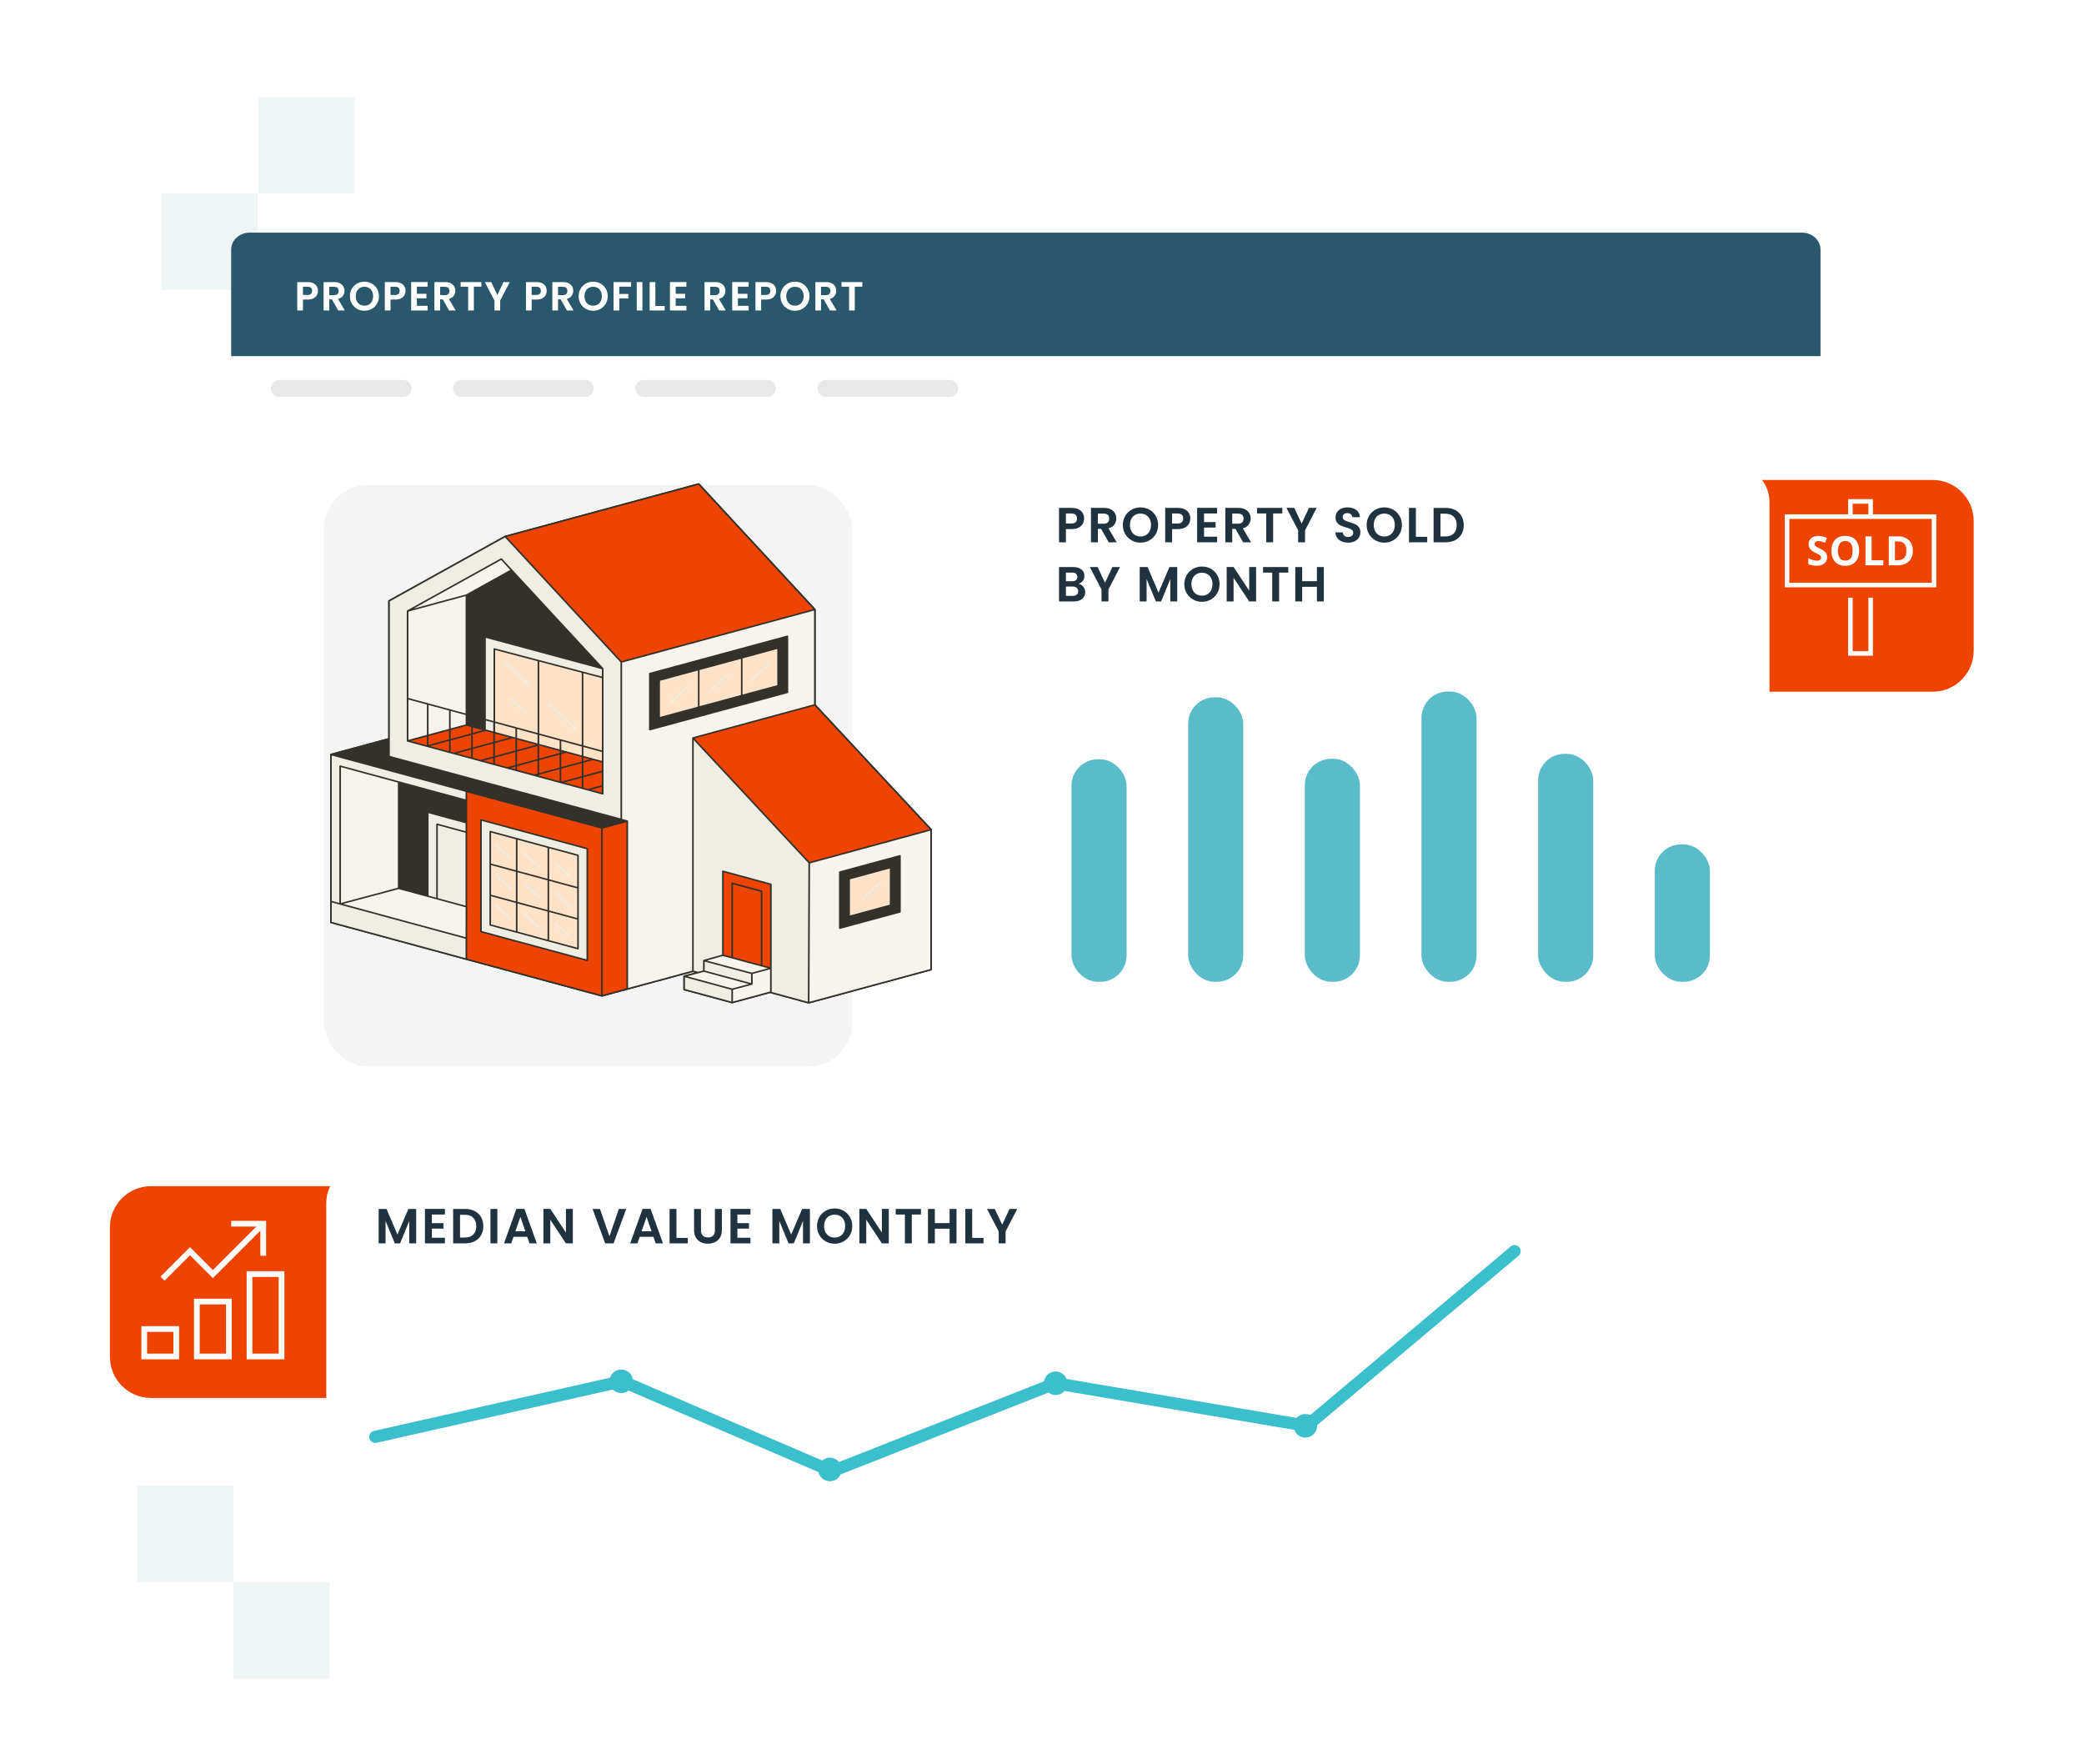 <?xml version="1.0" encoding="UTF-8"?><svg id="Layer_1" xmlns="http://www.w3.org/2000/svg" xmlns:xlink="http://www.w3.org/1999/xlink" viewBox="0 0 600 507.917"><defs><filter id="drop-shadow-26" filterUnits="userSpaceOnUse"><feOffset dx="2.16" dy="1.08"/><feGaussianBlur result="blur" stdDeviation="9.72"/><feFlood flood-color="#7c7e7f" flood-opacity=".27"/><feComposite in2="blur" operator="in"/><feComposite in="SourceGraphic"/></filter><filter id="drop-shadow-27" filterUnits="userSpaceOnUse"><feOffset dx=".876" dy=".438"/><feGaussianBlur result="blur-2" stdDeviation="3.943"/><feFlood flood-color="#7c7e7f" flood-opacity=".27"/><feComposite in2="blur-2" operator="in"/><feComposite in="SourceGraphic"/></filter><filter id="drop-shadow-28" filterUnits="userSpaceOnUse"><feOffset dx=".876" dy=".438"/><feGaussianBlur result="blur-3" stdDeviation="3.943"/><feFlood flood-color="#7c7e7f" flood-opacity=".27"/><feComposite in2="blur-3" operator="in"/><feComposite in="SourceGraphic"/></filter><filter id="drop-shadow-29" filterUnits="userSpaceOnUse"><feOffset dx="2.744" dy="1.372"/><feGaussianBlur result="blur-4" stdDeviation="12.348"/><feFlood flood-color="#7c7e7f" flood-opacity=".27"/><feComposite in2="blur-4" operator="in"/><feComposite in="SourceGraphic"/></filter><filter id="drop-shadow-30" filterUnits="userSpaceOnUse"><feOffset dx="2.665" dy="1.333"/><feGaussianBlur result="blur-5" stdDeviation="11.994"/><feFlood flood-color="#7c7e7f" flood-opacity=".27"/><feComposite in2="blur-5" operator="in"/><feComposite in="SourceGraphic"/></filter></defs><path d="M72.518,87.448h446.453c2.94,0,5.323,2.453,5.323,5.478v323.044c0,3.025-2.383,5.478-5.323,5.478H72.518c-2.94,0-5.323-2.453-5.323-5.478V92.926c0-3.025,2.383-5.478,5.323-5.478Z" fill="#fff" filter="url(#drop-shadow-26)" stroke-width="0"/><rect x="93.241" y="139.661" width="152.101" height="167.394" rx="12.653" ry="12.653" fill="#f4f4f4" stroke-width="0"/><rect x="417.444" y="52.359" width="27.704" height="27.704" fill="#fff" stroke-width="0"/><rect x="445.325" y="24.655" width="27.704" height="27.704" fill="#fff" stroke-width="0"/><rect x="46.476" y="55.705" width="27.704" height="27.704" fill="#eff4f5" stroke-width="0"/><rect x="74.366" y="27.991" width="27.704" height="27.704" fill="#eff4f5" stroke-width="0"/><rect x="67.204" y="455.558" width="27.704" height="27.704" fill="#eff4f5" stroke-width="0"/><rect x="39.49" y="427.678" width="27.704" height="27.704" fill="#eff4f5" stroke-width="0"/><path d="M71.881,66.973h446.932c2.941,0,5.329,2.185,5.329,4.878v30.68H66.552v-30.68c0-2.692,2.387-4.878,5.329-4.878Z" fill="#29586d" stroke-width="0"/><line x1="80.425" y1="111.826" x2="116.021" y2="111.826" fill="none" stroke="#e8e8e8" stroke-linecap="round" stroke-linejoin="round" stroke-width="4.878"/><line x1="132.888" y1="111.826" x2="168.494" y2="111.826" fill="none" stroke="#e8e8e8" stroke-linecap="round" stroke-linejoin="round" stroke-width="4.878"/><line x1="185.35" y1="111.826" x2="220.956" y2="111.826" fill="none" stroke="#e8e8e8" stroke-linecap="round" stroke-linejoin="round" stroke-width="4.878"/><line x1="237.813" y1="111.826" x2="273.419" y2="111.826" fill="none" stroke="#e8e8e8" stroke-linecap="round" stroke-linejoin="round" stroke-width="4.878"/><path d="M91.226,84.967c-.207.382-.531.691-.971.925-.441.234-.997.352-1.668.352h-1.37v3.137h-1.639v-8.171h3.009c.632,0,1.171.109,1.615.328.445.219.779.519,1.001.901.223.383.333.816.333,1.3,0,.437-.103.847-.31,1.229ZM89.523,84.609c.219-.206.328-.497.328-.872,0-.796-.445-1.194-1.335-1.194h-1.3v2.376h1.3c.452,0,.788-.104,1.007-.311Z" fill="#fff" stroke-width="0"/><path d="M97.379,89.38l-1.804-3.184h-.772v3.184h-1.639v-8.171h3.068c.632,0,1.171.111,1.615.334.445.222.779.523,1.001.901.223.379.333.802.333,1.27,0,.538-.156,1.024-.469,1.457-.311.434-.776.732-1.392.896l1.955,3.313h-1.896ZM94.803,84.967h1.37c.444,0,.776-.107.995-.322.217-.214.327-.513.327-.895,0-.374-.109-.665-.327-.872-.219-.206-.551-.31-.995-.31h-1.37v2.4Z" fill="#fff" stroke-width="0"/><path d="M102.821,88.923c-.641-.359-1.147-.856-1.522-1.493-.375-.635-.561-1.356-.561-2.16,0-.796.186-1.512.561-2.148s.882-1.134,1.522-1.492c.639-.359,1.343-.538,2.107-.538.772,0,1.477.179,2.113.538.635.359,1.139.856,1.509,1.492.371.636.556,1.352.556,2.148,0,.804-.185,1.524-.556,2.16-.37.637-.876,1.134-1.516,1.493s-1.343.538-2.107.538-1.468-.18-2.107-.538ZM106.227,87.665c.374-.223.667-.54.878-.954s.316-.894.316-1.44-.105-1.024-.316-1.434c-.211-.41-.504-.724-.878-.943-.375-.218-.807-.327-1.3-.327s-.927.109-1.305.327c-.379.219-.673.533-.884.943-.211.41-.316.887-.316,1.434s.105,1.027.316,1.44.505.731.884.954c.378.223.813.333,1.305.333s.925-.111,1.3-.333Z" fill="#fff" stroke-width="0"/><path d="M116.441,84.967c-.207.382-.531.691-.971.925-.441.234-.997.352-1.668.352h-1.37v3.137h-1.639v-8.171h3.009c.632,0,1.171.109,1.615.328.445.219.779.519,1.001.901.223.383.333.816.333,1.3,0,.437-.103.847-.31,1.229ZM114.738,84.609c.219-.206.328-.497.328-.872,0-.796-.445-1.194-1.335-1.194h-1.3v2.376h1.3c.452,0,.788-.104,1.007-.311Z" fill="#fff" stroke-width="0"/><path d="M120.017,82.532v2.048h2.75v1.3h-2.75v2.166h3.102v1.335h-4.741v-8.183h4.741v1.335h-3.102Z" fill="#fff" stroke-width="0"/><path d="M129.289,89.38l-1.804-3.184h-.772v3.184h-1.639v-8.171h3.068c.632,0,1.171.111,1.615.334.445.222.779.523,1.001.901.223.379.333.802.333,1.27,0,.538-.156,1.024-.469,1.457-.311.434-.776.732-1.392.896l1.955,3.313h-1.896ZM126.713,84.967h1.37c.444,0,.776-.107.995-.322.217-.214.327-.513.327-.895,0-.374-.109-.665-.327-.872-.219-.206-.551-.31-.995-.31h-1.37v2.4Z" fill="#fff" stroke-width="0"/><path d="M138.606,81.209v1.323h-2.177v6.848h-1.638v-6.848h-2.177v-1.323h5.993Z" fill="#fff" stroke-width="0"/><path d="M146.765,81.209l-2.763,5.327v2.845h-1.639v-2.845l-2.774-5.327h1.849l1.757,3.735,1.744-3.735h1.827Z" fill="#fff" stroke-width="0"/><path d="M157.082,84.967c-.207.382-.531.691-.971.925-.441.234-.997.352-1.668.352h-1.37v3.137h-1.639v-8.171h3.009c.632,0,1.171.109,1.615.328.445.219.779.519,1.001.901.223.383.333.816.333,1.3,0,.437-.103.847-.31,1.229ZM155.379,84.609c.219-.206.328-.497.328-.872,0-.796-.445-1.194-1.335-1.194h-1.3v2.376h1.3c.452,0,.788-.104,1.007-.311Z" fill="#fff" stroke-width="0"/><path d="M163.235,89.38l-1.804-3.184h-.772v3.184h-1.639v-8.171h3.068c.632,0,1.171.111,1.615.334.445.222.779.523,1.001.901.223.379.333.802.333,1.27,0,.538-.156,1.024-.469,1.457-.311.434-.776.732-1.392.896l1.955,3.313h-1.896ZM160.659,84.967h1.37c.444,0,.776-.107.995-.322.217-.214.327-.513.327-.895,0-.374-.109-.665-.327-.872-.219-.206-.551-.31-.995-.31h-1.37v2.4Z" fill="#fff" stroke-width="0"/><path d="M168.677,88.923c-.641-.359-1.147-.856-1.522-1.493-.375-.635-.561-1.356-.561-2.16,0-.796.186-1.512.561-2.148s.882-1.134,1.522-1.492c.639-.359,1.343-.538,2.107-.538.772,0,1.477.179,2.113.538.635.359,1.139.856,1.509,1.492.371.636.556,1.352.556,2.148,0,.804-.185,1.524-.556,2.16-.37.637-.876,1.134-1.516,1.493s-1.343.538-2.107.538-1.468-.18-2.107-.538ZM172.083,87.665c.374-.223.667-.54.878-.954s.316-.894.316-1.44-.105-1.024-.316-1.434c-.211-.41-.504-.724-.878-.943-.375-.218-.807-.327-1.3-.327s-.927.109-1.305.327c-.379.219-.673.533-.884.943-.211.41-.316.887-.316,1.434s.105,1.027.316,1.44.505.731.884.954c.378.223.813.333,1.305.333s.925-.111,1.3-.333Z" fill="#fff" stroke-width="0"/><path d="M181.694,81.209v1.323h-3.406v2.095h2.611v1.3h-2.611v3.453h-1.639v-8.171h5.046Z" fill="#fff" stroke-width="0"/><path d="M184.962,81.209v8.171h-1.639v-8.171h1.639Z" fill="#fff" stroke-width="0"/><path d="M188.683,88.08h2.692v1.3h-4.331v-8.171h1.639v6.872Z" fill="#fff" stroke-width="0"/><path d="M194.525,82.532v2.048h2.75v1.3h-2.75v2.166h3.102v1.335h-4.741v-8.183h4.741v1.335h-3.102Z" fill="#fff" stroke-width="0"/><path d="M207.049,89.38l-1.804-3.184h-.772v3.184h-1.639v-8.171h3.068c.632,0,1.171.111,1.615.334.445.222.779.523,1.001.901.223.379.333.802.333,1.27,0,.538-.156,1.024-.469,1.457-.311.434-.776.732-1.392.896l1.955,3.313h-1.896ZM204.473,84.967h1.37c.444,0,.776-.107.995-.322.217-.214.327-.513.327-.895,0-.374-.109-.665-.327-.872-.219-.206-.551-.31-.995-.31h-1.37v2.4Z" fill="#fff" stroke-width="0"/><path d="M212.445,82.532v2.048h2.75v1.3h-2.75v2.166h3.102v1.335h-4.741v-8.183h4.741v1.335h-3.102Z" fill="#fff" stroke-width="0"/><path d="M223.149,84.967c-.207.382-.531.691-.971.925-.441.234-.997.352-1.668.352h-1.37v3.137h-1.639v-8.171h3.009c.632,0,1.171.109,1.615.328.445.219.779.519,1.001.901.223.383.333.816.333,1.3,0,.437-.103.847-.31,1.229ZM221.446,84.609c.219-.206.328-.497.328-.872,0-.796-.445-1.194-1.335-1.194h-1.3v2.376h1.3c.452,0,.788-.104,1.007-.311Z" fill="#fff" stroke-width="0"/><path d="M226.773,88.923c-.641-.359-1.147-.856-1.522-1.493-.375-.635-.561-1.356-.561-2.16,0-.796.186-1.512.561-2.148s.882-1.134,1.522-1.492c.639-.359,1.343-.538,2.107-.538.772,0,1.477.179,2.113.538.635.359,1.139.856,1.509,1.492.371.636.556,1.352.556,2.148,0,.804-.185,1.524-.556,2.16-.37.637-.876,1.134-1.516,1.493s-1.343.538-2.107.538-1.468-.18-2.107-.538ZM230.179,87.665c.374-.223.667-.54.878-.954s.316-.894.316-1.44-.105-1.024-.316-1.434c-.211-.41-.504-.724-.878-.943-.375-.218-.807-.327-1.3-.327s-.927.109-1.305.327c-.379.219-.673.533-.884.943-.211.41-.316.887-.316,1.434s.105,1.027.316,1.44.505.731.884.954c.378.223.813.333,1.305.333s.925-.111,1.3-.333Z" fill="#fff" stroke-width="0"/><path d="M238.959,89.38l-1.804-3.184h-.772v3.184h-1.639v-8.171h3.068c.632,0,1.171.111,1.615.334.445.222.779.523,1.001.901.223.379.333.802.333,1.27,0,.538-.156,1.024-.469,1.457-.311.434-.776.732-1.392.896l1.955,3.313h-1.896ZM236.383,84.967h1.37c.444,0,.776-.107.995-.322.217-.214.327-.513.327-.895,0-.374-.109-.665-.327-.872-.219-.206-.551-.31-.995-.31h-1.37v2.4Z" fill="#fff" stroke-width="0"/><path d="M248.276,81.209v1.323h-2.177v6.848h-1.638v-6.848h-2.177v-1.323h5.993Z" fill="#fff" stroke-width="0"/><path d="M32.522,341.926h53.07c6.527,0,11.827,5.299,11.827,11.827v37.319c0,6.527-5.299,11.827-11.827,11.827h-53.07v-60.972h0Z" transform="translate(129.942 744.823) rotate(180)" fill="#ef4400" filter="url(#drop-shadow-27)" stroke-width="0"/><path d="M502.469,137.734h53.07c6.527,0,11.827,5.299,11.827,11.827v37.319c0,6.527-5.299,11.827-11.827,11.827h-53.07v-60.972h0Z" fill="#ef4400" filter="url(#drop-shadow-28)" stroke-width="0"/><path d="M102.097,334.067h343.875c6.021,0,10.909,4.888,10.909,10.909v75.952c0,10.633-8.633,19.265-19.265,19.265H102.097c-6.021,0-10.909-4.888-10.909-10.909v-84.308c0-6.021,4.888-10.909,10.909-10.909Z" fill="#fff" filter="url(#drop-shadow-29)" stroke-width="0"/><path d="M300.085,132.626h196.104c5.848,0,10.596,4.748,10.596,10.596v139.201c0,10.328-8.385,18.713-18.713,18.713h-187.987c-5.848,0-10.596-4.748-10.596-10.596v-147.318c0-5.848,4.748-10.596,10.596-10.596Z" fill="#fff" filter="url(#drop-shadow-30)" stroke-width="0"/><path d="M268.264,238.706l-33.429-35.876v-27.354s-.001-.003-.001-.005c0-.032-.008-.064-.023-.092,0,0,0-.001,0-.002-.009-.017-.02-.033-.033-.047l-33.437-36.139c-.06-.065-.153-.091-.24-.067l-55.728,15.107c-.005.001-.009.006-.014.008-.014.005-.027.007-.04.014l-33.436,18.555c-.072.04-.116.113-.116.192h0v39.513l-16.548,4.486c-.027.007-.051.02-.073.035-.001,0-.003,0-.004.002-.003.002-.005.006-.008.009-.021.017-.038.037-.051.059-.004.007-.008.014-.012.021-.013.028-.022.058-.022.088v48.344c0,.099.069.186.169.214l38.981,10.58s.002.001.004.002l39.034,10.568c.021.006.043.009.064.009.022,0,.043-.003.065-.009l5.498-1.503s.006.001.009.001c.021,0,.043-.003.064-.009l20.558-5.573.601.164-3.18.834c-.028.007-.052.02-.074.035-.001,0-.003,0-.004.002-.004.003-.005.007-.009.01-.02.017-.037.036-.05.058-.004.007-.009.014-.012.021-.013.027-.022.056-.022.088h0v3.833c0,.099.069.186.17.213l13.82,3.747c.021.006.043.009.064.009s.043-.003.064-.009l10.847-2.941,11.041,3.014c.021.006.043.009.065.009.021,0,.043-.003.064-.009l35.26-9.559c.101-.027.17-.114.17-.213v-40.221s.003-.003.004-.005c.022-.073.004-.152-.049-.209Z" fill="#32312b" stroke-width="0"/><path d="M199.498,212.464l35.103-9.55v-27.438l-19.903,5.396-35.825,9.712v45.322h0v.95l1.718-.469v48.327l-1.718.469v.013l20.625-5.591v-67.141ZM189.772,195.829l34.247-9.284v10.868l-34.247,9.285v-10.868ZM134.291,261.024h0s-.024,9.071-.024,9.071h0l-31.89-8.656-4.427-1.202-.024-.006-2.643-.717,2.643.716h0s0-1.433,0-1.433v-38.235l16.861,4.574v30.601l8.359,2.266,2.675.725,8.446,2.29.024.006ZM144.328,160.941l2.941,3.179-12.978,7.202v37.391l-16.941,4.59v-37.391l26.978-14.971ZM244.995,245.136l-10.393,2.827-1.615.439h0l-.094,22.148-.077,18.15,35.261-9.559v-40.285l-23.082,6.279ZM256.424,260.61l-11.956,3.242v-10.868l11.956-3.241v10.868ZM219.269,278.025l2.675.725v6.856l-.235.064-10.911,2.958v-3.832l-13.82-3.747,3.98-1.044,1.689-.443,13.817,3.746h.003v-3.073h0l4.213-1.142-4.213,1.142-9.714-2.597-4.106-1.098,5.477-1.537,2.675.725,1.499.406,6.972,1.89Z" fill="#f7f4ef" stroke-width="0"/><path d="M178.874,190.584l-33.437-36.139,55.728-15.107,33.437,36.139-19.903,5.396-35.825,9.712ZM173.524,219.348l-31.208-8.46-2.675-.725-5.35-1.45-16.941,4.59,56.173,15.228v-9.183ZM234.601,202.914l-35.103,9.55,33.488,35.939,1.615-.439,10.393-2.827,23.082-6.279.013-.004-33.488-35.939ZM208.124,275.003l2.675.725,1.499.406,6.972,1.89,2.675.725v-24.172l-13.821-3.747v24.172ZM178.874,236.856l1.718-.469v48.327l-1.718.469-5.572,1.523-39.034-10.568h0s0,0,0,0v-6.043h0s0,0,0,0l.024-9.071h0s-.024-.007-.024-.007v-30.597h0v-2.609l39.034,10.568,5.573-1.523ZM169.089,244.329l-30.617-8.289v32.159l30.617,8.289v-32.159Z" fill="#ef4400" stroke-width="0"/><path d="M123.146,258.002v-24.172s11.121,3.015,11.121,3.015v24.172l-8.446-2.29-2.675-.725ZM145.437,154.445l33.437,36.139v45.322h0l-66.873-18.129v-44.777l33.436-18.555ZM147.27,164.12l-2.941-3.179-26.978,14.971v37.391l56.173,15.228v-33.474l-31.208-8.219v24.05l-2.675-.725-5.35-1.45v-37.391l12.978-7.202ZM138.472,236.039l30.617,8.289v32.159l-30.617-8.289v-32.159ZM141.147,266.283l25.268,6.841v-26.88l-25.268-6.841v26.88ZM199.498,212.464v67.142l1.46.399,1.689-.443,13.817,3.746h.003v-3.073h0l4.213-1.142-4.213,1.142-9.714-2.597-4.106-1.098,5.477-1.537v-24.172s13.82,3.747,13.82,3.747v31.028l-.235.064,11.106,3.032.077-18.15.094-22.148h0l-33.488-35.939ZM196.978,284.881l13.82,3.747v-3.832l-13.82-3.747v3.832ZM134.267,276.138h0v-6.043h0l-31.89-8.656-4.427-1.202-.024-.006-2.643-.717v6.043s38.984,10.582,38.984,10.582ZM114.787,222.503l-1.206-.327-18.298-4.964v42.301l2.643.716h0s0-1.433,0-1.433v-38.235l16.861,4.574,19.48,5.284h0v-2.632l-19.48-5.284Z" fill="#efeee4" stroke-width="0"/><path d="M141.147,239.403l25.268,6.841v26.88l-25.268-6.841v-26.88ZM142.316,210.888l31.208,8.46v-24.291l-31.208-8.219v24.05ZM189.772,206.697l34.247-9.285v-10.868l-34.247,9.284v10.868ZM244.468,252.983v10.868l11.956-3.242v-10.868l-11.956,3.241Z" fill="#ffe3c8" stroke-width="0"/><path d="M164.19,270.079c-.06,0-.12-.022-.166-.065l-4.29-4.071c-.091-.087-.091-.227,0-.314.091-.087.24-.087.331,0l4.29,4.071c.092.087.091.227,0,.314-.046.043-.106.065-.166.065ZM155.353,267.4c-.06,0-.12-.022-.166-.065l-4.29-4.071c-.091-.087-.091-.227,0-.314.092-.087.24-.087.331,0l4.29,4.071c.091.087.091.227,0,.314-.046.043-.106.065-.166.065ZM147.045,264.829c-.06,0-.12-.022-.166-.065l-4.29-4.071c-.091-.087-.091-.227,0-.314.091-.087.24-.087.331,0l4.29,4.071c.091.087.091.227,0,.314-.046.043-.106.065-.166.065ZM164.19,261.324c-.06,0-.12-.022-.166-.065l-4.29-4.071c-.091-.087-.091-.227,0-.314.091-.087.24-.087.331,0l4.29,4.071c.092.087.091.227,0,.314-.046.043-.106.065-.166.065ZM248.307,259.101c-.06,0-.12-.022-.166-.065-.091-.087-.091-.227,0-.314l5.085-4.825c.091-.087.24-.087.331,0,.091.087.091.227,0,.314l-5.085,4.825c-.046.043-.106.065-.166.065ZM155.353,258.723c-.06,0-.12-.022-.166-.065l-4.29-4.071c-.091-.087-.091-.227,0-.314.092-.087.24-.087.331,0l4.29,4.071c.091.087.091.227,0,.314-.046.043-.106.065-.166.065ZM147.045,256.153c-.06,0-.12-.022-.166-.065l-4.29-4.071c-.091-.087-.091-.227,0-.314.091-.087.24-.087.331,0l4.29,4.071c.091.087.091.227,0,.314-.046.043-.106.065-.166.065ZM164.19,252.74c-.06,0-.12-.022-.166-.065l-4.29-4.071c-.091-.087-.091-.227,0-.314.091-.087.24-.087.331,0l4.29,4.071c.092.087.091.227,0,.314-.046.043-.106.065-.166.065ZM155.353,250.047c-.06,0-.12-.022-.166-.065l-4.29-4.071c-.091-.087-.091-.227,0-.314.092-.087.24-.087.331,0l4.29,4.071c.091.087.091.227,0,.314-.046.043-.106.065-.166.065ZM147.045,247.477c-.06,0-.12-.022-.166-.065l-4.29-4.071c-.091-.087-.091-.227,0-.314.091-.087.24-.087.331,0l4.29,4.071c.091.087.091.227,0,.314-.046.043-.106.065-.166.065ZM165.926,210.368c-.06,0-.12-.022-.166-.065l-7.879-7.476c-.091-.087-.091-.227,0-.314.092-.087.24-.087.331,0l7.879,7.476c.091.087.091.227,0,.314-.046.043-.106.065-.166.065ZM151.282,205.391c-.06,0-.12-.022-.166-.065l-4.29-4.071c-.092-.087-.091-.227,0-.314.091-.087.24-.087.331,0l4.29,4.071c.091.087.091.227,0,.314-.046.043-.106.065-.166.065ZM192.974,202.656c-.06,0-.12-.022-.166-.065-.091-.087-.091-.227,0-.314l5.085-4.825c.092-.087.24-.087.331,0,.091.087.091.227,0,.314l-5.085,4.825c-.046.043-.106.065-.166.065ZM204.354,199.255c-.06,0-.12-.022-.166-.065-.091-.087-.091-.227,0-.314l5.085-4.825c.092-.087.24-.087.331,0,.091.087.091.227,0,.314l-5.085,4.825c-.046.043-.106.065-.166.065ZM152.552,197.678c-.06,0-.12-.022-.166-.065l-7.292-6.919c-.091-.087-.091-.227,0-.314.091-.087.24-.087.331,0l7.292,6.919c.091.087.091.227,0,.314-.046.043-.106.065-.166.065ZM216.455,195.957c-.06,0-.12-.022-.166-.065-.091-.087-.091-.227,0-.314l5.085-4.825c.091-.087.24-.087.331,0,.091.087.091.227,0,.314l-5.085,4.825c-.046.043-.106.065-.166.065Z" fill="#efeee4" stroke-width="0"/><path d="M138.408,268.412l30.617,8.289c.021.006.043.009.064.009.05,0,.1-.015.141-.045.058-.042.093-.107.093-.177v-32.159c0-.099-.069-.186-.17-.213l-30.617-8.289c-.071-.019-.147-.006-.206.036-.058.042-.093.108-.093.177v32.159c0,.099.069.186.17.214ZM138.706,236.334l30.149,8.163v31.697l-30.149-8.163v-31.697ZM166.479,246.031l-25.268-6.841c-.07-.019-.146-.006-.205.036-.058.042-.093.108-.093.177v26.881c0,.099.069.186.17.213l7.587,2.054.028.008,9.081,2.459.034.009,8.537,2.311c.021.006.043.009.064.009.05,0,.1-.015.141-.045.059-.042.093-.108.093-.177v-26.881c0-.099-.069-.186-.17-.213ZM166.18,246.412v8.909l-8.07-2.188v-8.906l8.07,2.185ZM157.642,244.1v8.906l-8.642-2.343v-8.903l8.642,2.34ZM157.642,253.467v8.505l-8.642-2.343v-8.505l8.642,2.343ZM148.532,241.633v8.903l-7.151-1.939v-8.9l7.151,1.936ZM148.532,250.998v8.505l-7.151-1.939v-8.505l7.151,1.939ZM141.381,266.116v-8.09l7.151,1.939v8.087l-7.151-1.936ZM149,268.179v-8.087l8.642,2.343v8.084l-8.642-2.34ZM158.11,262.561l8.07,2.188v8.081l-8.07-2.185v-8.084ZM158.11,262.1v-8.505l8.07,2.188v8.505l-8.07-2.188ZM117.15,213.412c.013.022.031.042.051.059.003.003.005.007.008.009.001.001.003.001.005.002.01.007.021.01.031.015.012.006.024.012.037.016.002,0,.003.002.004.002l56.173,15.228c.021.006.043.009.064.009.05,0,.1-.015.141-.045.059-.042.093-.108.093-.177v-36.035c0-.026-.005-.051-.014-.075-.003-.007-.008-.013-.011-.02-.008-.016-.017-.032-.029-.046-.001-.002-.002-.004-.004-.006l-26.254-28.376-2.942-3.179c-.074-.08-.197-.099-.294-.045l-26.978,14.971s-.005.004-.008.006c-.007.004-.013.009-.019.014-.011.008-.022.017-.031.027-.003.003-.006.005-.008.008-.003.004-.005.009-.008.013-.009.012-.016.025-.022.039-.002.005-.006.009-.008.014,0,.002,0,.004-.001.006-.007.021-.011.042-.011.065v37.391c0,.031.009.061.022.088.003.007.008.014.012.021ZM173.29,226.049l-4.034,1.094h0l-1.293-.35v-3.023l5.328-1.444v3.724ZM173.29,228.236l-3.183-.863,3.183-.863v1.726ZM162.386,225.28h0l5.108-1.385v2.769l-5.108-1.385ZM154.665,223.187l.091-.025v.049l-.091-.025ZM146.944,221.094h0l1.444-.391v.783l-1.444-.391ZM139.223,219.001h0l2.796-.758v1.516l-2.796-.758ZM131.501,216.908h0l4.148-1.124v2.248h0s-4.148-1.124-4.148-1.124ZM126.504,173.662l7.553-2.046v33.781l-16.473-4.466v-24.852l8.92-2.417ZM167.494,223.434l-5.901,1.599v-3.724l5.901-1.599v3.724ZM117.584,201.393l5.327,1.444v8.728l-5.327,1.443v-11.615ZM136.118,209.438l2.899.786-2.899.786v-1.571ZM129.749,210.174l4.543-1.231,1.358.368v1.825l-5.901,1.599v-2.561ZM167.494,214.461l-12.235-3.317v-20.667l12.235,3.222v20.762ZM154.756,214.029l-5.901-1.6v-2.56l5.901,1.6v2.56ZM148.387,212.303l-5.837-1.582v-2.56l5.837,1.582v2.56ZM161.593,216.345l.585.158-.585.158v-.317ZM161.125,215.756l-5.558-1.507-.308-.083h0v-2.56l5.866,1.59v2.56ZM154.791,211.017l-12.241-3.318v-20.569l12.241,3.224v20.663ZM142.487,211.165l4.251,1.152h0l-4.251,1.152v-2.304ZM148.855,212.892l5.603,1.519-5.603,1.518v-3.037ZM155.224,214.665l.085-.023.171.046,5.645,1.53v.571l-5.901,1.599v-3.723ZM161.593,217.124l1.437-.39,4.464,1.21v1.304l-5.901,1.599v-3.724ZM167.962,218.071l1.937.525-1.937.525v-1.05ZM167.494,217.483l-5.901-1.6v-2.56l5.901,1.6v2.56ZM167.962,193.823l5.328,1.403v20.806l-5.328-1.444v-20.765ZM142.018,210.576l-2.143-.581v-2.56l2.143.581v2.56ZM134.057,208.545l-4.309,1.167v-5.022l4.309,1.168v2.686ZM129.281,209.839l-3.937,1.067-1.964.532v-8.474l5.901,1.6v5.276ZM129.281,210.301v2.561l-5.901,1.599v-2.561l5.901-1.599ZM136.118,211.472l3.751-1.017,2.149.583v2.558l-5.901,1.599v-3.723ZM142.487,213.931l5.103-1.383h0l.798.216v3.291l-5.901,1.599v-3.723ZM148.855,216.39l5.901-1.599v3.723l-5.901,1.599v-3.724ZM155.224,218.85l5.901-1.599v3.724l-5.901,1.599v-3.724ZM167.962,215.05l5.328,1.444v2.559l-5.328-1.444v-2.56ZM173.29,194.765l-30.911-8.141c-.071-.019-.147-.005-.204.037-.058.042-.093.107-.093.177v20.734l-2.207-.598v-23.327l33.414,9.017v2.102ZM118.203,213.303l4.709-1.276v2.552h0l-4.709-1.277h0ZM123.78,214.815h0l5.5-1.49v2.981h0l-5.5-1.491ZM129.749,216.433v-3.235l5.901-1.599v3.723l-5,1.355h0l-.901-.244h0ZM136.118,218.159v-2.502l5.901-1.599v3.723l-3.648.989h0l-2.253-.611h0ZM142.487,218.116l5.901-1.599v3.724l-2.296.622h0l-3.605-.977v-1.769ZM148.855,220.576l5.901-1.599v3.724l-.943.256h0l-4.957-1.344v-1.036ZM155.224,223.036l5.901-1.599v3.502l-5.901-1.6v-.303ZM167.962,223.307v-3.724l2.789-.756,2.539.688v2.347l-5.328,1.444ZM134.199,171.116l-15.129,4.099h0l25.21-13.99,2.627,2.839-12.708,7.052ZM226.929,199.327v-16.147c0-.07-.034-.135-.093-.177-.059-.042-.135-.055-.205-.036l-39.597,10.734c-.101.027-.17.114-.17.213v16.147c0,.07.034.135.093.177.041.029.091.045.141.045.021,0,.043-.003.064-.009l39.597-10.735c.101-.027.17-.114.17-.213ZM213.317,189.677v10.406l-11.918,3.231v-10.406l11.918-3.231ZM223.786,186.839v10.406l-10.001,2.711v-10.406l10.001-2.711ZM200.931,203.441l-10.924,2.961v-10.406l10.924-2.962v10.406ZM268.264,238.706l-33.429-35.876v-27.354s-.001-.003-.001-.005c0-.032-.008-.064-.023-.092,0,0,0-.001,0-.002-.009-.017-.02-.033-.033-.047l-33.437-36.139c-.06-.065-.153-.091-.24-.067l-55.728,15.107c-.005.001-.009.006-.014.008-.014.005-.027.007-.04.014l-33.436,18.555c-.072.04-.116.113-.116.192h0v39.513l-16.548,4.486c-.027.007-.051.02-.073.035-.001,0-.003,0-.004.002-.003.002-.005.006-.008.009-.021.017-.038.037-.051.059-.004.007-.008.014-.012.021-.013.028-.022.058-.022.088v48.344c0,.099.069.186.169.214l38.981,10.58s.002.001.004.002l39.034,10.568c.021.006.043.009.064.009.022,0,.043-.003.065-.009l5.498-1.503s.006.001.009.001c.021,0,.043-.003.064-.009l20.558-5.573.601.164-3.18.834c-.028.007-.052.02-.074.035-.001,0-.003,0-.004.002-.004.003-.005.007-.009.01-.02.017-.037.036-.05.058-.004.007-.009.014-.012.021-.013.027-.022.056-.022.088h0v3.833c0,.099.069.186.17.213l13.82,3.747c.021.006.043.009.064.009s.043-.003.064-.009l10.847-2.941,11.041,3.014c.021.006.043.009.065.009.021,0,.043-.003.064-.009l35.26-9.559c.101-.027.17-.114.17-.213v-40.221s.003-.003.004-.005c.022-.073.004-.152-.049-.209ZM267.842,278.975l-34.791,9.432.07-16.459.005-1.228v-.231s.002-.231.002-.231l.092-21.686,1.148-.312.234-.064.234-.064,33.007-8.98v39.823ZM211.033,288.333v-3.368h0l3.694-.97.431-.113.431-.113.94-.247h0c.037-.01.067-.03.094-.053.016-.014.03-.03.041-.047.006-.009.011-.017.015-.027.011-.026.02-.053.02-.082,0-.001,0-.003,0-.004,0,0,0,0,0-.001v-2.904l2.163-.587,2.845-.771h0v6.394h0l-.425.115-.425.115-9.828,2.664ZM197.843,281.052l3.114-.817.432-.113.432-.113.826-.217,5.182,1.405,7.772,2.107-.871.229-.431.113-.431.113-3.066.806-4.842-1.312-8.115-2.2ZM197.212,281.343l13.352,3.62v3.37l-13.352-3.62v-3.37ZM202.881,278.687v-1.854l.998.267,2.017.539.429.115.429.115,7.054,1.886,2.426.649v2.611l-13.352-3.62v-.706ZM203.491,276.535l4.634-1.3,2.609.707.711.193.426.116.426.116,1.089.295,7.706,2.089-2.191.594-2.434.66-3.579-.957-5.277-1.411-.429-.115-.429-.115-3.262-.872ZM221.71,273.352v5.103l-2.207-.598v-21.268c0-.099-.069-.186-.17-.213l-8.471-2.296c-.071-.019-.146-.006-.206.036-.058.042-.093.108-.093.177v21.141l-2.206-.598v-23.71s13.352,3.62,13.352,3.62v18.607ZM211.033,275.561v-20.974l8.003,2.169v20.974l-3.46-.938-2.425-.658-.426-.115-.404-.11-.022-.006-1.265-.343h0ZM222.178,278.75h0v-24.172c0-.099-.069-.186-.17-.213l-13.821-3.747c-.071-.019-.146-.006-.205.036-.059.042-.093.108-.093.177v24.006s-5.309,1.49-5.309,1.49c-.027.007-.051.02-.072.035,0,0-.002,0-.003.001-.003.002-.004.006-.007.008-.021.017-.039.037-.053.06-.004.007-.008.014-.011.021-.012.027-.02.055-.021.085,0,.001,0,.002,0,.003h0v2.852l-1.454.381-.615-.168-.425-.116-.188-.051v-66.389l6.849,7.35,26.171,28.086h0s-.093,21.897-.093,21.897v.231s-.002.231-.002.231l-.075,17.56-10.404-2.84v-6.816ZM180.825,284.436v-48.049h0c0-.032-.009-.061-.022-.089-.003-.007-.007-.014-.012-.021-.013-.022-.031-.043-.052-.06-.003-.002-.004-.006-.008-.009,0,0-.002,0-.003-.001-.022-.015-.046-.027-.073-.035l-1.548-.42v-45.002l55.26-14.98v26.976l-34.933,9.504s-.004.003-.006.003c-.004.001-.008.001-.012.003-.029.01-.053.027-.075.046-.005.004-.009.009-.014.013-.023.024-.042.052-.053.085,0,0,0,0,0,.001-.006.019-.009.039-.009.059,0,0,0,.002,0,.003v66.973l-18.439,4.999ZM177.998,285.191l-4.463,1.22v-47.865s0,0,0,0l4.484-1.226.621-.17.234-.064.234-.064,1.25-.342v47.865l-1.25.342-.234.064-.234.064-.216.059-.426.116ZM201.086,139.59l33.095,35.769-18.315,4.965-36.914,10.007-33.095-35.769,55.23-14.972ZM95.517,259.807h0l2.278.618.141.039,13.83,3.754.234.064.234.064,21.798,5.917v5.581l-38.516-10.454v-5.581ZM95.517,217.507l2.175.59.234.064,13.432,3.644.409.111.234.064.234.064,2.319.629.234.064.234.064,19.012,5.158h0v2.17l-19.012-5.157-.234-.064-.234-.064-2.319-.629-.234-.064-.234-.064-13.607-3.691-.169-.046c-.021-.006-.043-.003-.065-.003-.05,0-.1.01-.14.039-.059.042-.093.108-.093.177v39.374h0l-1.557-.422-.426-.116-.192-.052v-41.839ZM134.033,260.723l-6.378-1.729-1.544-.418-.057-.015v-20.974l7.979,2.163v20.974ZM114.553,255.442v.126l-.194.052-.429.115-1.695.453-.234.063-.234.063-13.606,3.637v-39.094l13.606,3.691.234.064.234.064,2.319.629v30.139ZM111.766,256.774l.234-.063.234-.062,2.552-.682,19.246,5.218.024.006-.023,8.609h0s-21.798-5.917-21.798-5.917l-.234-.064-.234-.064-12.959-3.518,12.959-3.464ZM134.033,239.287l-8.148-2.209c-.07-.019-.146-.006-.205.036-.059.042-.093.108-.093.177v21.141l-2.207-.598v-23.71s10.653,2.888,10.653,2.888v2.274ZM145.389,154.729l33.251,35.938h0v44.944l-66.405-18.002v-4.929s0-.003,0-.004v-39.549h0l33.154-18.398ZM234.835,247.669l-.234.064-.234.064-1.303.355h0s-33.144-35.571-33.144-35.571l34.448-9.372.156-.043.078.083.234.251,32.833,35.236-32.833,8.932ZM134.501,273.266v-3.171l.023-8.777v-.231s0-.063,0-.063c0,0,0-.001,0-.002,0-.033-.01-.063-.024-.092v-32.826l38.475,10.417.09.024v44.857s0,0,0,0v3.008l-38.566-10.442v-2.705ZM241.793,267.438c.021,0,.043-.003.064-.009l17.306-4.692c.101-.027.17-.114.17-.213v-16.147c0-.07-.034-.135-.093-.177-.059-.042-.134-.055-.205-.036l-17.306,4.692c-.101.027-.17.114-.17.213v16.147c0,.07.035.135.093.177.041.029.091.045.141.045ZM256.19,250.036v10.406l-11.488,3.115v-10.406l11.488-3.115Z" fill="#32312b" stroke-width="0"/><circle cx="238.935" cy="423.039" r="3.393" fill="#3bbfcc" stroke-width="0"/><circle cx="178.866" cy="397.665" r="3.393" fill="#3bbfcc" stroke-width="0"/><circle cx="303.916" cy="398.226" r="3.393" fill="#3bbfcc" stroke-width="0"/><circle cx="375.814" cy="410.476" r="3.393" fill="#3bbfcc" stroke-width="0"/><polyline points="108.039 413.66 179.108 397.64 239.538 423.567 303.916 398.226 376.261 410.489 436.058 360.204" fill="none" stroke="#3bbfcc" stroke-linecap="round" stroke-linejoin="round" stroke-width="3.498"/><rect x="56.676" y="374.701" width="9.225" height="15.814" fill="none" stroke="#fff" stroke-miterlimit="10" stroke-width="1.645"/><rect x="41.521" y="382.608" width="9.225" height="7.907" fill="none" stroke="#fff" stroke-miterlimit="10" stroke-width="1.645"/><rect x="71.832" y="366.793" width="9.225" height="23.721" fill="none" stroke="#fff" stroke-miterlimit="10" stroke-width="1.645"/><polyline points="46.792 368.111 54.7 360.204 61.289 366.793 75.785 352.297" fill="none" stroke="#fff" stroke-miterlimit="10" stroke-width="1.645"/><polyline points="66.56 352.297 75.785 352.297 75.785 361.522" fill="none" stroke="#fff" stroke-miterlimit="10" stroke-width="1.645"/><rect x="308.492" y="218.597" width="15.86" height="64.055" rx="7.579" ry="7.579" fill="#5bbcc9" stroke-width="0"/><rect x="342.08" y="200.752" width="15.86" height="81.9" rx="7.579" ry="7.579" fill="#5bbcc9" stroke-width="0"/><rect x="375.668" y="218.453" width="15.86" height="64.199" rx="7.579" ry="7.579" fill="#5bbcc9" stroke-width="0"/><rect x="409.255" y="199.085" width="15.86" height="83.567" rx="7.579" ry="7.579" fill="#5bbcc9" stroke-width="0"/><rect x="442.843" y="217.036" width="15.86" height="65.616" rx="7.579" ry="7.579" fill="#5bbcc9" stroke-width="0"/><rect x="476.431" y="243.085" width="15.86" height="39.568" rx="7.579" ry="7.579" fill="#5bbcc9" stroke-width="0"/><path d="M311.749,150.77c-.251.464-.645.837-1.178,1.121-.535.284-1.208.426-2.022.426h-1.66v3.804h-1.987v-9.906h3.647c.766,0,1.419.132,1.958.397s.944.629,1.214,1.093.404.989.404,1.576c0,.53-.125,1.027-.375,1.49ZM309.683,150.337c.264-.251.397-.604.397-1.057,0-.965-.539-1.448-1.617-1.448h-1.576v2.881h1.576c.548,0,.954-.125,1.22-.376Z" fill="#1f323e" stroke-width="0"/><path d="M319.206,156.12l-2.186-3.86h-.936v3.86h-1.987v-9.906h3.718c.767,0,1.419.135,1.958.404.54.27.944.634,1.214,1.093s.405.972.405,1.54c0,.653-.19,1.242-.568,1.767-.379.525-.941.887-1.689,1.085l2.37,4.017h-2.298ZM316.084,150.77h1.66c.539,0,.941-.13,1.206-.39.266-.26.397-.622.397-1.085,0-.454-.132-.807-.397-1.057-.264-.251-.667-.376-1.206-.376h-1.66v2.909Z" fill="#1f323e" stroke-width="0"/><path d="M325.804,155.567c-.775-.435-1.391-1.038-1.844-1.809-.454-.771-.682-1.644-.682-2.619,0-.965.228-1.833.682-2.604.453-.771,1.069-1.374,1.844-1.809.776-.435,1.628-.652,2.555-.652.936,0,1.79.217,2.561.652.771.436,1.382,1.038,1.831,1.809.449.772.675,1.639.675,2.604,0,.975-.225,1.848-.675,2.619s-1.061,1.374-1.837,1.809-1.628.653-2.555.653-1.779-.218-2.555-.653ZM329.935,154.041c.454-.27.809-.655,1.064-1.157.255-.501.384-1.083.384-1.746s-.129-1.242-.384-1.738-.609-.878-1.064-1.143c-.454-.264-.979-.397-1.576-.397s-1.124.133-1.582.397c-.46.265-.816.646-1.072,1.143s-.383,1.076-.383,1.738.128,1.244.383,1.746c.255.502.612.887,1.072,1.157.458.27.986.404,1.582.404s1.121-.135,1.576-.404Z" fill="#1f323e" stroke-width="0"/><path d="M342.317,150.77c-.251.464-.645.837-1.178,1.121-.535.284-1.208.426-2.022.426h-1.66v3.804h-1.987v-9.906h3.647c.766,0,1.419.132,1.958.397s.944.629,1.214,1.093.404.989.404,1.576c0,.53-.125,1.027-.375,1.49ZM340.252,150.337c.264-.251.397-.604.397-1.057,0-.965-.539-1.448-1.617-1.448h-1.576v2.881h1.576c.548,0,.954-.125,1.22-.376Z" fill="#1f323e" stroke-width="0"/><path d="M346.652,147.818v2.483h3.335v1.576h-3.335v2.625h3.761v1.618h-5.748v-9.92h5.748v1.618h-3.761Z" fill="#1f323e" stroke-width="0"/><path d="M357.892,156.12l-2.186-3.86h-.936v3.86h-1.987v-9.906h3.718c.767,0,1.419.135,1.958.404.54.27.944.634,1.214,1.093s.405.972.405,1.54c0,.653-.19,1.242-.568,1.767-.379.525-.941.887-1.689,1.085l2.37,4.017h-2.298ZM354.77,150.77h1.66c.539,0,.941-.13,1.206-.39.266-.26.397-.622.397-1.085,0-.454-.132-.807-.397-1.057-.264-.251-.667-.376-1.206-.376h-1.66v2.909Z" fill="#1f323e" stroke-width="0"/><path d="M369.189,146.215v1.604h-2.639v8.302h-1.987v-8.302h-2.639v-1.604h7.266Z" fill="#1f323e" stroke-width="0"/><path d="M379.08,146.215l-3.349,6.457v3.449h-1.987v-3.449l-3.364-6.457h2.242l2.129,4.527,2.115-4.527h2.214Z" fill="#1f323e" stroke-width="0"/><path d="M386.295,155.865c-.553-.236-.991-.578-1.313-1.022s-.487-.969-.496-1.575h2.129c.027.407.172.729.432.965s.617.355,1.072.355c.464,0,.828-.111,1.093-.333.264-.223.397-.513.397-.873,0-.293-.09-.535-.27-.724-.18-.189-.404-.338-.675-.447-.27-.109-.641-.229-1.113-.362-.643-.189-1.167-.376-1.568-.561-.402-.184-.747-.464-1.037-.837s-.432-.873-.432-1.497c0-.586.146-1.097.439-1.533.294-.435.706-.768,1.236-1,.529-.232,1.135-.348,1.817-.348,1.021,0,1.852.248,2.49.745.639.497.991,1.19,1.057,2.079h-2.185c-.02-.341-.163-.622-.432-.844-.271-.222-.628-.333-1.072-.333-.388,0-.698.1-.93.298s-.348.487-.348.865c0,.265.087.485.262.66.176.175.393.317.654.426s.626.234,1.099.376c.643.189,1.169.378,1.576.567.406.189.757.473,1.051.852.293.379.44.876.44,1.49,0,.53-.138,1.022-.413,1.476-.273.454-.676.816-1.206,1.085-.53.27-1.159.405-1.887.405-.691,0-1.314-.118-1.867-.355Z" fill="#1f323e" stroke-width="0"/><path d="M395.994,155.567c-.775-.435-1.391-1.038-1.844-1.809-.454-.771-.682-1.644-.682-2.619,0-.965.228-1.833.682-2.604.453-.771,1.069-1.374,1.844-1.809.776-.435,1.628-.652,2.555-.652.936,0,1.79.217,2.561.652.771.436,1.382,1.038,1.831,1.809.449.772.675,1.639.675,2.604,0,.975-.225,1.848-.675,2.619s-1.061,1.374-1.837,1.809-1.628.653-2.555.653-1.779-.218-2.555-.653ZM400.124,154.041c.454-.27.809-.655,1.064-1.157.255-.501.384-1.083.384-1.746s-.129-1.242-.384-1.738-.609-.878-1.064-1.143c-.454-.264-.979-.397-1.576-.397s-1.124.133-1.582.397c-.46.265-.816.646-1.072,1.143s-.383,1.076-.383,1.738.128,1.244.383,1.746c.255.502.612.887,1.072,1.157.458.27.986.404,1.582.404s1.121-.135,1.576-.404Z" fill="#1f323e" stroke-width="0"/><path d="M407.646,154.545h3.263v1.575h-5.25v-9.906h1.987v8.331Z" fill="#1f323e" stroke-width="0"/><path d="M418.948,146.825c.79.407,1.4.986,1.831,1.738s.646,1.625.646,2.619-.215,1.861-.646,2.604c-.431.743-1.04,1.318-1.831,1.725s-1.706.61-2.746.61h-3.462v-9.906h3.462c1.04,0,1.956.203,2.746.61ZM418.545,153.58c.566-.568.85-1.367.85-2.398s-.284-1.838-.85-2.42c-.568-.582-1.372-.872-2.413-.872h-1.405v6.542h1.405c1.04,0,1.845-.284,2.413-.852Z" fill="#1f323e" stroke-width="0"/><path d="M311.897,168.907c.359.454.539.974.539,1.561,0,.53-.13.996-.391,1.398-.259.402-.635.717-1.128.944s-1.074.341-1.746.341h-4.271v-9.906h4.088c.672,0,1.251.109,1.738.326s.856.52,1.107.908c.25.388.376.828.376,1.32,0,.578-.154,1.06-.461,1.447-.309.388-.717.663-1.228.824.557.104,1.017.383,1.376.837ZM306.888,167.331h1.817c.473,0,.837-.106,1.093-.319s.383-.518.383-.915-.128-.705-.383-.923-.62-.326-1.093-.326h-1.817v2.483ZM310.017,171.192c.27-.227.405-.549.405-.965,0-.426-.142-.759-.426-1.001-.284-.241-.668-.362-1.15-.362h-1.958v2.668h2.001c.482,0,.858-.113,1.128-.341Z" fill="#1f323e" stroke-width="0"/><path d="M322.471,163.245l-3.349,6.457v3.449h-1.987v-3.449l-3.364-6.457h2.242l2.129,4.527,2.115-4.527h2.214Z" fill="#1f323e" stroke-width="0"/><path d="M338.933,163.245v9.906h-1.987v-6.443l-2.654,6.443h-1.504l-2.668-6.443v6.443h-1.987v-9.906h2.257l3.15,7.365,3.151-7.365h2.242Z" fill="#1f323e" stroke-width="0"/><path d="M343.502,172.597c-.775-.435-1.391-1.038-1.844-1.809-.454-.771-.682-1.644-.682-2.619,0-.965.228-1.833.682-2.604.453-.771,1.069-1.374,1.844-1.809.776-.435,1.628-.652,2.555-.652.936,0,1.79.217,2.561.652.771.436,1.382,1.038,1.831,1.809.449.772.675,1.639.675,2.604,0,.975-.225,1.848-.675,2.619s-1.061,1.374-1.837,1.809-1.628.653-2.555.653-1.779-.218-2.555-.653ZM347.632,171.071c.454-.27.809-.655,1.064-1.157.255-.501.384-1.083.384-1.746s-.129-1.242-.384-1.738-.609-.878-1.064-1.143c-.454-.264-.979-.397-1.576-.397s-1.124.133-1.582.397c-.46.265-.816.646-1.072,1.143s-.383,1.076-.383,1.738.128,1.244.383,1.746c.255.502.612.887,1.072,1.157.458.27.986.404,1.582.404s1.121-.135,1.576-.404Z" fill="#1f323e" stroke-width="0"/><path d="M361.639,173.15h-1.986l-4.499-6.798v6.798h-1.987v-9.92h1.987l4.499,6.812v-6.812h1.986v9.92Z" fill="#1f323e" stroke-width="0"/><path d="M370.906,163.245v1.604h-2.639v8.302h-1.987v-8.302h-2.639v-1.604h7.266Z" fill="#1f323e" stroke-width="0"/><path d="M381.137,163.245v9.906h-1.986v-4.215h-4.244v4.215h-1.987v-9.906h1.987v4.073h4.244v-4.073h1.986Z" fill="#1f323e" stroke-width="0"/><path d="M119.818,348.047v9.906h-1.987v-6.443l-2.654,6.443h-1.504l-2.668-6.443v6.443h-1.987v-9.906h2.257l3.15,7.365,3.151-7.365h2.242Z" fill="#1f323e" stroke-width="0"/><path d="M124.331,349.651v2.483h3.335v1.576h-3.335v2.625h3.761v1.617h-5.748v-9.92h5.748v1.619h-3.761Z" fill="#1f323e" stroke-width="0"/><path d="M136.671,348.658c.79.406,1.4.986,1.831,1.738.431.751.646,1.625.646,2.619s-.215,1.861-.646,2.603c-.431.744-1.04,1.318-1.831,1.725-.79.406-1.706.609-2.746.609h-3.462v-9.906h3.462c1.04,0,1.956.203,2.746.611ZM136.267,355.412c.566-.568.85-1.366.85-2.397s-.284-1.839-.85-2.421c-.568-.582-1.372-.872-2.413-.872h-1.405v6.542h1.405c1.04,0,1.845-.284,2.413-.852Z" fill="#1f323e" stroke-width="0"/><path d="M143.192,348.047v9.906h-1.987v-9.906h1.987Z" fill="#1f323e" stroke-width="0"/><path d="M151.793,356.066h-3.946l-.654,1.887h-2.086l3.563-9.92h2.313l3.563,9.92h-2.1l-.652-1.887ZM151.252,354.476l-1.432-4.144-1.434,4.144h2.866Z" fill="#1f323e" stroke-width="0"/><path d="M164.919,357.953h-1.986l-4.499-6.797v6.797h-1.987v-9.92h1.987l4.499,6.812v-6.812h1.986v9.92Z" fill="#1f323e" stroke-width="0"/><path d="M180.288,348.047l-3.633,9.906h-2.412l-3.633-9.906h2.128l2.725,7.877,2.711-7.877h2.113Z" fill="#1f323e" stroke-width="0"/><path d="M188.123,356.066h-3.946l-.654,1.887h-2.086l3.563-9.92h2.313l3.563,9.92h-2.1l-.652-1.887ZM187.583,354.476l-1.432-4.144-1.434,4.144h2.866Z" fill="#1f323e" stroke-width="0"/><path d="M194.764,356.378h3.263v1.574h-5.25v-9.906h1.987v8.331Z" fill="#1f323e" stroke-width="0"/><path d="M201.816,348.047v6.131c0,.672.174,1.185.525,1.54.35.354.843.531,1.477.531.643,0,1.139-.177,1.49-.531.35-.355.525-.869.525-1.54v-6.131h2.001v6.116c0,.843-.182,1.555-.547,2.137-.363.581-.85,1.02-1.461,1.313s-1.289.44-2.037.44c-.738,0-1.408-.147-2.008-.44-.602-.293-1.077-.732-1.427-1.313-.349-.582-.525-1.294-.525-2.137v-6.116h1.987Z" fill="#1f323e" stroke-width="0"/><path d="M212.303,349.651v2.483h3.335v1.576h-3.335v2.625h3.761v1.617h-5.748v-9.92h5.748v1.619h-3.761Z" fill="#1f323e" stroke-width="0"/><path d="M233.18,348.047v9.906h-1.987v-6.443l-2.654,6.443h-1.504l-2.668-6.443v6.443h-1.987v-9.906h2.257l3.15,7.365,3.151-7.365h2.242Z" fill="#1f323e" stroke-width="0"/><path d="M237.749,357.399c-.775-.435-1.391-1.038-1.844-1.809-.454-.771-.682-1.645-.682-2.619,0-.965.228-1.833.682-2.604.453-.771,1.069-1.374,1.844-1.81.776-.435,1.628-.652,2.555-.652.936,0,1.79.217,2.561.652.771.436,1.382,1.039,1.831,1.81s.675,1.639.675,2.604c0,.974-.225,1.848-.675,2.619s-1.061,1.374-1.837,1.809-1.628.654-2.555.654-1.779-.219-2.555-.654ZM241.879,355.875c.454-.27.809-.655,1.064-1.158.255-.501.384-1.083.384-1.745s-.129-1.242-.384-1.738c-.255-.497-.609-.878-1.064-1.143-.454-.264-.979-.397-1.576-.397s-1.124.133-1.582.397c-.46.266-.816.646-1.072,1.143-.255.496-.383,1.076-.383,1.738s.128,1.244.383,1.745c.255.503.612.888,1.072,1.158.458.27.986.404,1.582.404s1.121-.134,1.576-.404Z" fill="#1f323e" stroke-width="0"/><path d="M255.886,357.953h-1.986l-4.499-6.797v6.797h-1.987v-9.92h1.987l4.499,6.812v-6.812h1.986v9.92Z" fill="#1f323e" stroke-width="0"/><path d="M265.153,348.047v1.604h-2.639v8.301h-1.987v-8.301h-2.639v-1.604h7.266Z" fill="#1f323e" stroke-width="0"/><path d="M275.384,348.047v9.906h-1.986v-4.215h-4.244v4.215h-1.987v-9.906h1.987v4.073h4.244v-4.073h1.986Z" fill="#1f323e" stroke-width="0"/><path d="M279.898,356.378h3.263v1.574h-5.25v-9.906h1.987v8.331Z" fill="#1f323e" stroke-width="0"/><path d="M292.868,348.047l-3.349,6.457v3.448h-1.987v-3.448l-3.364-6.457h2.242l2.129,4.528,2.115-4.528h2.214Z" fill="#1f323e" stroke-width="0"/><rect x="514.506" y="148.729" width="42.31" height="19.696" fill="none" stroke="#fff" stroke-miterlimit="10" stroke-width="1.316"/><polyline points="538.579 172.073 538.579 188.121 532.743 188.121 532.743 172.073" fill="none" stroke="#fff" stroke-miterlimit="10" stroke-width="1.316"/><polyline points="538.579 148.729 538.579 144.352 532.743 144.352 532.743 148.729" fill="none" stroke="#fff" stroke-miterlimit="10" stroke-width="1.316"/><path d="M526.048,160.438c.029.688-.272,1.349-.812,1.778-.657.469-1.455.699-2.261.65-.814.016-1.622-.156-2.359-.502v-1.641c.461.214.939.391,1.428.53.348.097.707.149,1.069.154.313.021.624-.056.891-.219.21-.153.327-.402.311-.661.003-.157-.045-.31-.136-.438-.111-.144-.248-.268-.402-.365-.349-.209-.709-.397-1.08-.564-.41-.179-.796-.411-1.146-.689-.251-.215-.458-.476-.61-.77-.158-.318-.236-.67-.228-1.026-.034-.667.243-1.312.751-1.746.593-.452,1.328-.676,2.072-.632.418-.002.835.05,1.24.154.422.113.834.257,1.234.433l-.57,1.374c-.358-.153-.726-.281-1.102-.382-.28-.071-.569-.108-.858-.109-.277-.019-.55.065-.77.234-.177.152-.276.376-.268.61-.003.143.034.284.108.407.091.135.208.249.345.336.361.216.735.411,1.12.584.611.25,1.159.633,1.605,1.12.295.398.446.885.429,1.38Z" fill="#fff" stroke-width="0"/><path d="M535.238,158.577c.077,1.152-.29,2.29-1.026,3.18-.774.777-1.846,1.183-2.941,1.112-1.095.071-2.167-.334-2.941-1.112-.737-.894-1.104-2.036-1.026-3.191-.08-1.152.289-2.29,1.029-3.177.782-.771,1.855-1.171,2.951-1.1,1.093-.073,2.164.33,2.938,1.106.732.893,1.095,2.031,1.016,3.183ZM529.157,158.577c-.052.74.134,1.476.53,2.103.378.483.971.748,1.584.707,1.41,0,2.115-.937,2.115-2.81s-.701-2.813-2.102-2.818c-.615-.04-1.209.225-1.59.709-.4.627-.589,1.367-.537,2.109Z" fill="#fff" stroke-width="0"/><path d="M537.081,162.752v-8.333h1.767v6.873h3.378v1.459h-5.145Z" fill="#fff" stroke-width="0"/><path d="M550.705,158.504c.079,1.169-.346,2.316-1.167,3.152-.945.786-2.156,1.178-3.383,1.094h-2.364v-8.331h2.616c1.157-.072,2.295.315,3.169,1.077.784.799,1.194,1.891,1.129,3.008ZM548.87,158.55c0-1.79-.79-2.684-2.371-2.684h-.94v5.426h.758c1.702,0,2.553-.912,2.553-2.74h0Z" fill="#fff" stroke-width="0"/></svg>